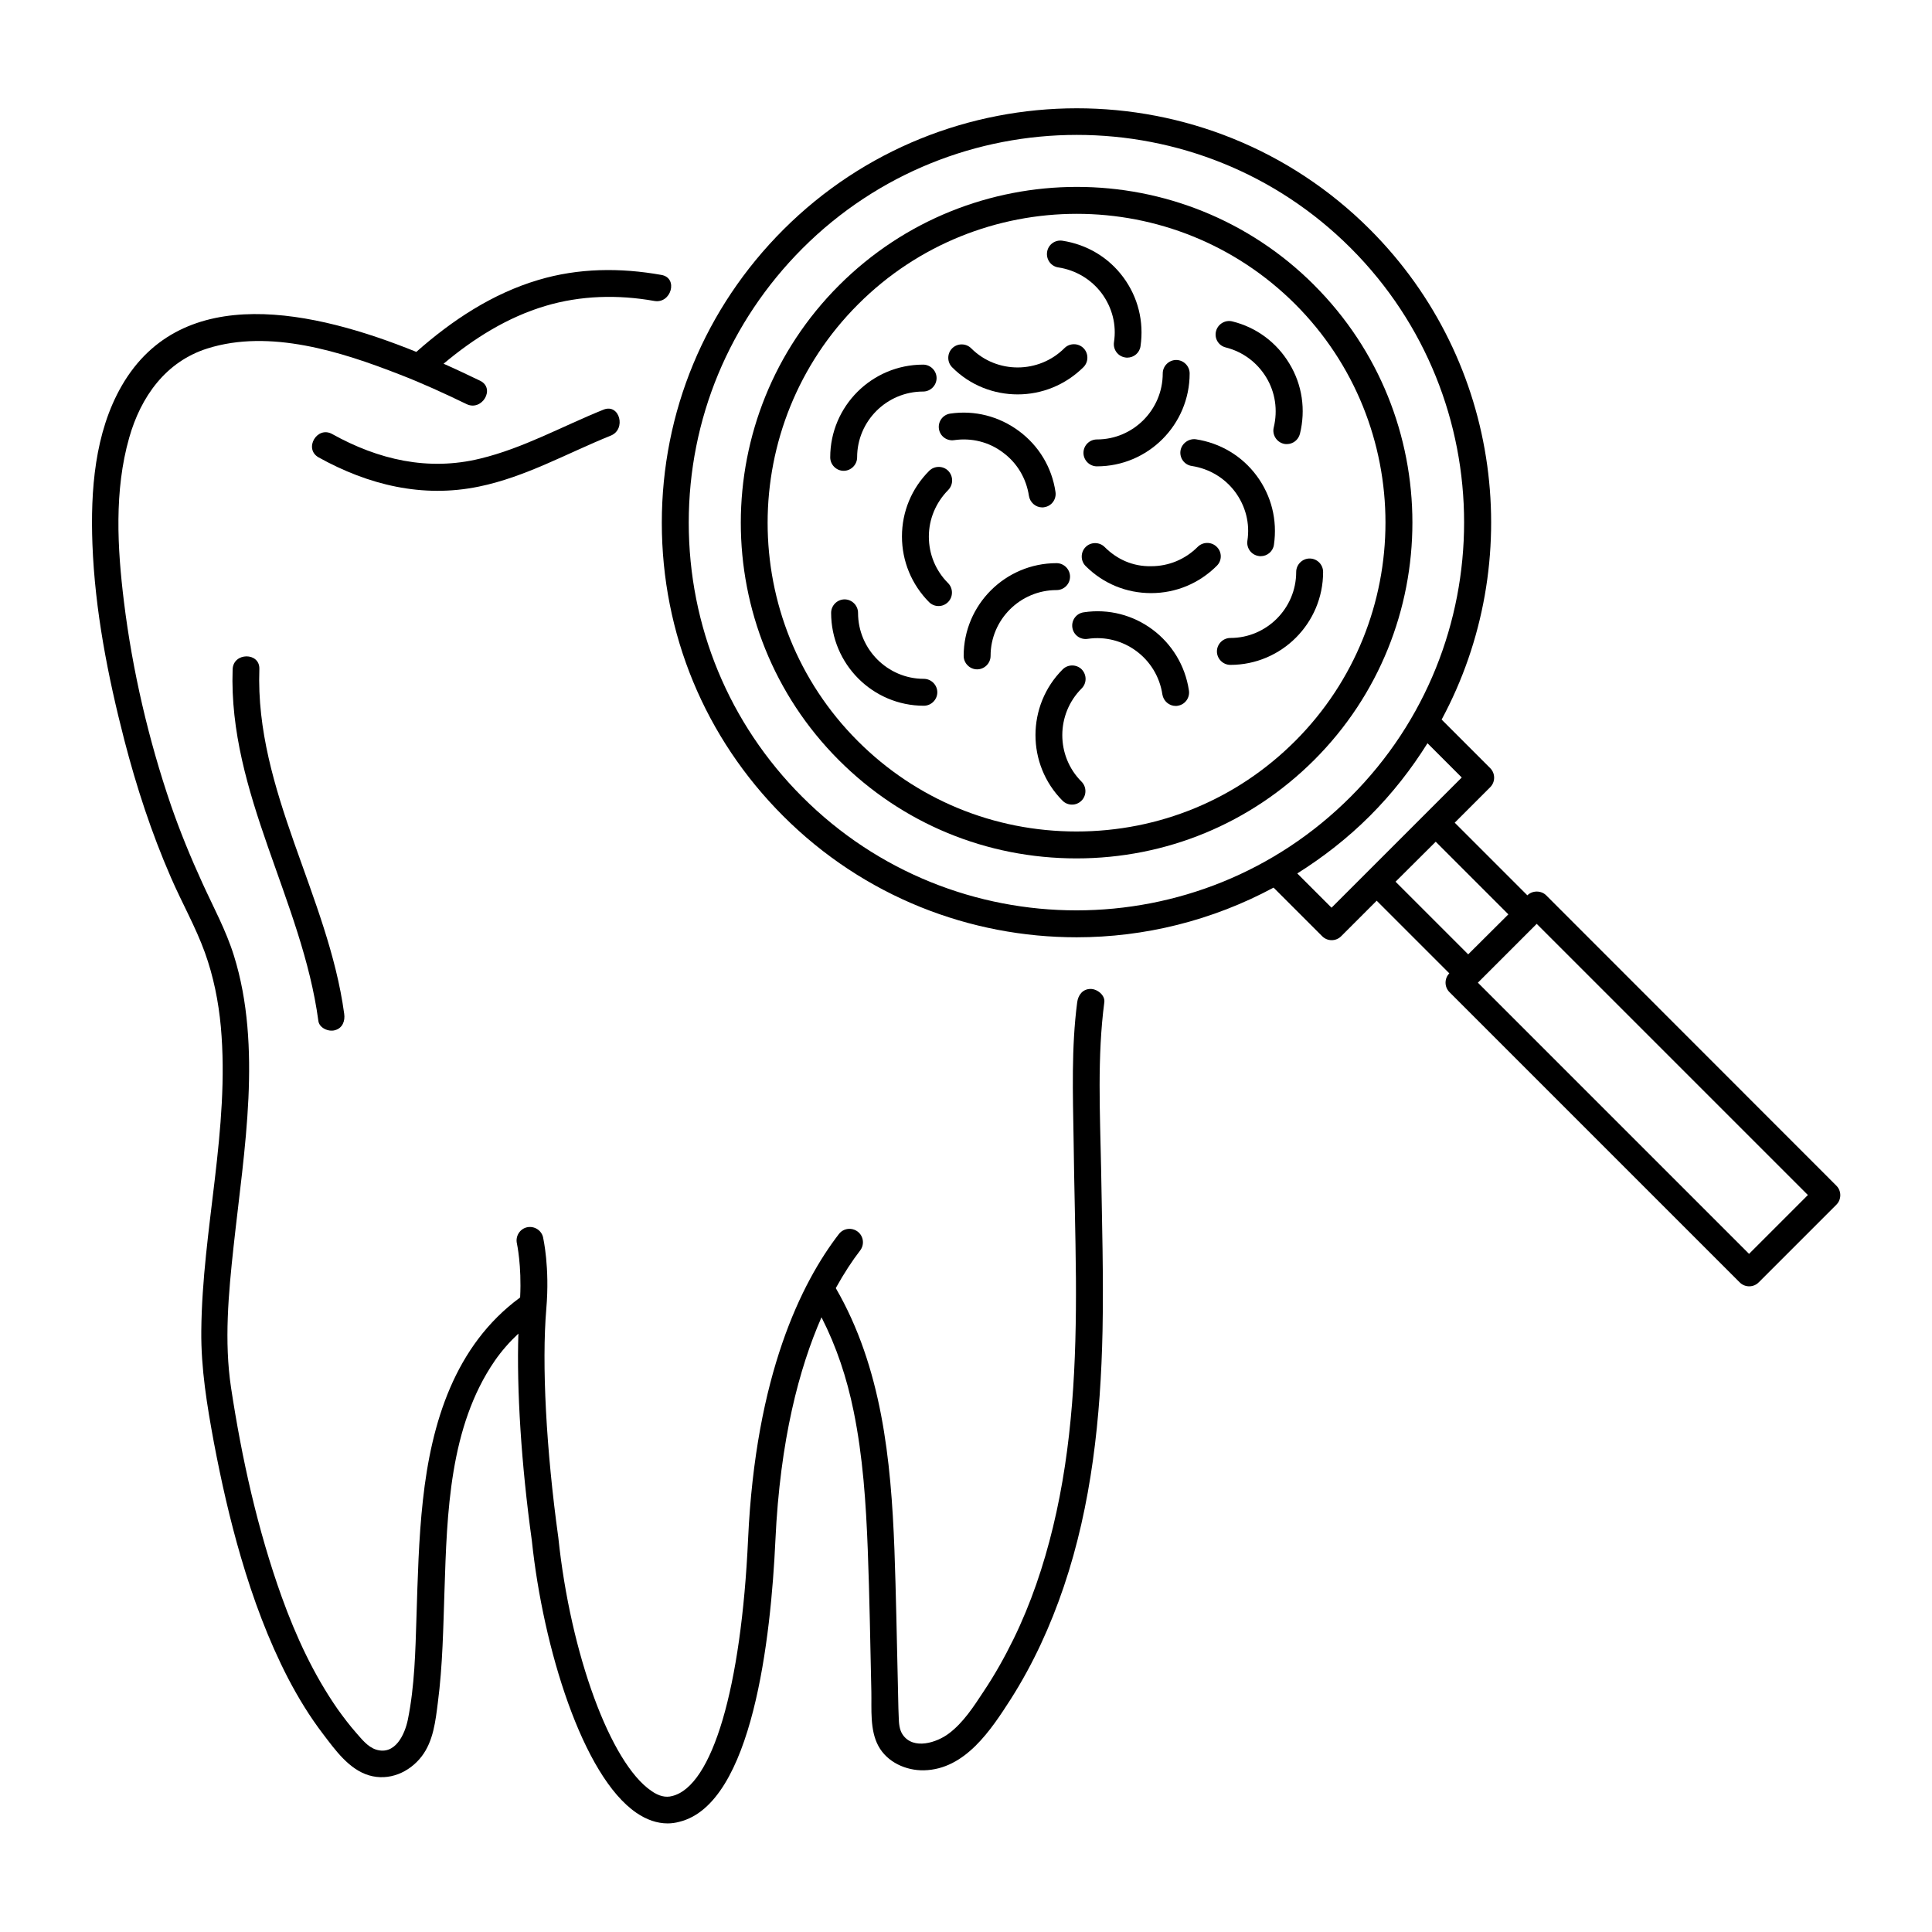 <?xml version="1.0" encoding="UTF-8"?>
<!-- Uploaded to: SVG Find, www.svgrepo.com, Generator: SVG Find Mixer Tools -->
<svg fill="#000000" width="800px" height="800px" version="1.1" viewBox="144 144 512 512" xmlns="http://www.w3.org/2000/svg">
 <g>
  <path d="m367.58 268.77c1.949 0 3.566-1.617 3.566-3.566 0-9.602 7.844-17.441 17.492-17.441 1.949 0 3.566-1.617 3.566-3.566 0-1.949-1.617-3.566-3.566-3.566-13.594 0-24.621 11.027-24.621 24.574 0 1.953 1.617 3.566 3.562 3.566z"/>
  <path d="m395.29 268.77c-1.379-1.379-3.66-1.379-5.039 0-4.656 4.656-7.223 10.836-7.223 17.395 0 6.559 2.566 12.738 7.176 17.395 0.715 0.715 1.617 1.047 2.519 1.047 0.902 0 1.805-0.332 2.519-1.047 1.379-1.379 1.379-3.66 0-5.039-3.281-3.281-5.086-7.652-5.086-12.309s1.855-9.031 5.133-12.359c1.379-1.422 1.379-3.656 0-5.082z"/>
  <path d="m409.79 263.92c3.754 2.758 6.18 6.844 6.891 11.504 0.285 1.758 1.805 3.043 3.516 3.043 0.191 0 0.332 0 0.523-0.047 1.949-0.285 3.281-2.09 2.996-4.039-0.949-6.512-4.422-12.262-9.695-16.16-5.277-3.902-11.738-5.566-18.203-4.613-1.949 0.285-3.281 2.09-2.996 4.039 0.285 1.949 2.09 3.281 4.039 2.996 4.613-0.668 9.223 0.473 12.93 3.277z"/>
  <path d="m431.13 264.02c0 1.949 1.617 3.566 3.566 3.566 13.547 0 24.574-11.027 24.574-24.621 0-1.949-1.617-3.566-3.566-3.566s-3.566 1.617-3.566 3.566c0 9.648-7.844 17.492-17.441 17.492-1.949 0-3.566 1.566-3.566 3.562z"/>
  <path d="m413.69 248.52c6.32 0 12.594-2.426 17.441-7.223 1.379-1.379 1.379-3.66 0-5.039-1.379-1.379-3.66-1.379-5.039 0-6.797 6.797-17.918 6.844-24.715 0.047-1.379-1.379-3.66-1.379-5.039 0-1.379 1.379-1.379 3.66 0 5.039 4.754 4.801 11.078 7.176 17.352 7.176z"/>
  <path d="m424.48 214.87c4.609 0.715 8.699 3.137 11.504 6.891 2.758 3.754 3.945 8.316 3.231 12.93-0.285 1.949 1.047 3.754 2.996 4.039 0.191 0.047 0.332 0.047 0.523 0.047 1.758 0 3.281-1.285 3.516-3.043 0.949-6.512-0.664-12.977-4.562-18.25-3.898-5.277-9.648-8.699-16.16-9.695-1.949-0.285-3.754 1.047-4.039 2.996-0.289 1.996 1.043 3.801 2.992 4.086z"/>
  <path d="m466.45 288.92c-1.379-1.379-3.66-1.379-5.039 0-3.328 3.328-7.699 5.133-12.359 5.133-4.801 0.094-9.031-1.805-12.309-5.086-1.379-1.379-3.66-1.379-5.039 0-1.379 1.379-1.379 3.66 0 5.039 4.656 4.656 10.789 7.176 17.348 7.176s12.738-2.566 17.395-7.223c1.43-1.379 1.43-3.66 0.004-5.039z"/>
  <path d="m456.84 263.45c-0.285 1.949 1.047 3.754 2.996 4.039 4.609 0.715 8.699 3.137 11.504 6.891 2.758 3.754 3.945 8.316 3.231 12.93-0.285 1.949 1.047 3.754 2.996 4.039 0.191 0.047 0.332 0.047 0.523 0.047 1.758 0 3.281-1.285 3.516-3.043 0.949-6.512-0.664-12.977-4.562-18.25-3.898-5.277-9.648-8.699-16.16-9.695-1.906-0.234-3.758 1.145-4.043 3.043z"/>
  <path d="m270.91 272.95c12.309-2.519 23.383-8.84 34.934-13.5 4.184-1.664 2.375-8.602-1.902-6.891-10.883 4.371-21.246 10.219-32.699 12.977-13.785 3.375-26.996 0.285-39.211-6.512-3.992-2.234-7.606 3.898-3.613 6.18 13.164 7.316 27.566 10.836 42.492 7.746z"/>
  <path d="m433.03 406.08c-2.141 0-3.328 1.664-3.566 3.566-1.57 11.977-1.141 24.336-0.949 36.359 0.145 12.262 0.523 24.477 0.617 36.738 0.145 22.148-0.855 44.391-6.082 65.969-2.473 10.219-5.848 20.246-10.457 29.66-2.375 4.848-4.992 9.504-7.984 13.973-2.566 3.898-5.324 8.176-9.125 11.027-3.184 2.426-9.41 4.469-12.262 0.332-0.902-1.332-1-3.043-1.047-4.562-0.145-3.043-0.145-6.133-0.238-9.172-0.285-11.738-0.477-23.527-0.902-35.266-0.902-23.906-3.375-48.336-15.543-69.344 2.188-3.945 4.371-7.273 6.465-9.98 1.188-1.57 0.902-3.801-0.664-4.992-1.57-1.188-3.801-0.902-4.992 0.664-9.887 12.832-22.055 37.262-24.051 80.848-1.805 39.355-9.457 65.449-20.105 68.062-1.711 0.477-3.566 0.047-5.562-1.379-10.789-7.367-21.387-36.168-24.621-67.109-3.231-23.336-4.422-46.008-3.184-60.648 0.949-11.027-0.809-18.582-0.855-18.918-0.43-1.902-2.375-3.09-4.277-2.66-1.902 0.43-3.09 2.375-2.66 4.277 0 0.047 1.285 5.797 0.855 14.305-0.047 0-0.047 0-0.047 0.047-17.301 12.738-23.48 33.176-25.715 53.66-1.141 10.312-1.379 20.676-1.711 31.035-0.285 9.031-0.477 18.25-2.281 27.141-0.809 3.945-3.375 9.555-8.461 7.938-2.188-0.715-3.754-2.758-5.227-4.422-1.758-1.996-3.375-4.137-4.941-6.32-6.32-9.078-11.027-19.25-14.781-29.66-6.418-17.871-10.598-36.738-13.449-55.516-1.855-12.262-0.664-25.047 0.664-37.309 1.426-13.117 3.328-26.234 3.945-39.402 0.57-12.645-0.047-25.617-3.852-37.785-2.09-6.703-5.465-12.879-8.363-19.25-3.09-6.75-5.894-13.594-8.316-20.582-5.941-17.348-10.219-35.742-12.453-53.898-1.758-14.258-2.613-29.469 1.379-43.488 3.09-10.934 9.742-20.199 20.723-23.668 16.539-5.227 35.504 0.855 50.953 6.891 6.035 2.328 11.93 5.039 17.727 7.844 4.086 1.996 7.746-4.137 3.613-6.18-2.996-1.426-6.227-2.996-9.695-4.516 7.984-6.703 16.922-12.309 26.949-15.305 9.41-2.805 19.25-3.043 28.898-1.332 4.469 0.809 6.418-6.082 1.902-6.891-10.883-1.949-22.008-1.855-32.652 1.332-12.168 3.613-22.863 10.695-32.32 19.059-26.855-10.883-61.977-18.82-78.043 8.934-7.223 12.5-8.316 27.898-7.793 42.016 0.664 17.539 4.086 34.98 8.461 51.949 3.231 12.453 7.176 24.523 12.309 36.312 2.898 6.703 6.559 13.117 9.031 19.961 2.281 6.32 3.613 12.977 4.231 19.676 2.426 27.043-4.941 53.66-5.18 80.609-0.094 10.027 1.52 19.727 3.328 29.516 1.949 10.266 4.231 20.438 7.176 30.465 3.231 11.027 7.223 21.863 12.5 32.082 2.711 5.18 5.75 10.172 9.316 14.828 3.184 4.184 6.844 9.316 12.121 10.883 5.277 1.57 10.695-0.762 13.973-5.039 3.09-4.039 3.66-9.363 4.277-14.258 1.285-9.84 1.426-19.82 1.758-29.707 0.664-20.438 1.285-43.348 13.309-60.836 1.805-2.613 3.945-5.039 6.273-7.223-0.477 14.828 0.762 34.648 3.566 54.848 2.996 28.469 13.449 62.406 27.711 72.148 2.711 1.855 5.512 2.805 8.27 2.805 1.047 0 2.09-0.145 3.137-0.43 19.391-4.801 24.238-48.812 25.43-74.621 1.234-26.617 6.32-45.629 12.215-59.078 3.992 7.844 6.703 16.016 8.508 24.859 2.473 12.074 3.281 24.43 3.754 36.738 0.477 12.5 0.664 25.047 0.949 37.594 0.094 4.656-0.43 10.172 1.855 14.402 2.328 4.324 7.32 6.559 12.074 6.465 10.934-0.238 17.777-10.695 23.051-18.918 5.894-9.27 10.504-19.344 14.02-29.754 7.367-21.77 9.789-44.914 10.266-67.777 0.285-14.402-0.145-28.754-0.379-43.156-0.285-14.543-1.047-29.516 0.855-43.965 0.227-1.836-1.867-3.5-3.625-3.5z"/>
  <path d="m205.65 321.39c-1.141 32.844 18.441 61.312 22.719 93.156 0.238 1.902 2.711 2.945 4.371 2.473 2.043-0.523 2.758-2.473 2.473-4.371-4.231-31.18-23.621-59.176-22.48-91.305 0.188-4.566-6.941-4.516-7.082 0.047z"/>
  <path d="m492.25 219.53c-34.695-34.695-91.113-34.648-125.86 0.047-34.742 34.695-34.742 91.16-0.094 125.86 16.82 16.828 39.16 26.047 62.973 26.047s46.152-9.27 62.977-26.047c34.742-34.695 34.742-91.207 0-125.9zm-5.039 120.87c-15.445 15.445-36.027 23.953-57.938 23.953s-42.492-8.508-57.938-23.953c-31.891-31.891-31.891-83.84 0.094-115.78 15.969-15.969 36.977-23.953 57.938-23.953 20.961 0 41.875 7.984 57.844 23.906 31.938 31.938 31.938 83.887 0 115.83z"/>
  <path d="m630.66 458.22-76.902-76.949c-1.332-1.332-3.66-1.332-4.992 0l-19.25-19.25 9.41-9.41c1.379-1.379 1.379-3.66 0-5.039l-12.879-12.879c22.434-41.637 16.113-94.773-19.012-129.9-42.824-42.824-112.55-42.777-155.42 0.047-20.77 20.77-32.227 48.336-32.227 77.711 0 29.371 11.406 56.941 32.176 77.711 21.438 21.438 49.574 32.129 77.758 32.129 17.965 0 35.934-4.422 52.188-13.164l12.879 12.879c0.715 0.715 1.617 1.047 2.519 1.047s1.805-0.332 2.519-1.047l9.41-9.41 19.25 19.25c-0.664 0.664-1 1.57-1 2.473 0 0.949 0.379 1.855 1.047 2.519l76.902 76.902c0.715 0.715 1.617 1.047 2.519 1.047 0.902 0 1.805-0.332 2.519-1.047l20.629-20.629c1.336-1.379 1.336-3.613-0.043-4.992zm-274.05-103.04c-19.391-19.391-30.086-45.199-30.086-72.672 0-27.426 10.742-53.234 30.133-72.672 20.059-20.059 46.387-30.086 72.719-30.086 26.285 0 52.566 9.98 72.578 29.992 40.066 40.066 40.066 105.32 0 145.39-40.066 40.16-105.28 40.16-145.34 0.047zm140.26 29.371-9.078-9.078c6.797-4.277 13.309-9.316 19.25-15.258s10.98-12.406 15.258-19.25l9.078 9.078zm27.613-17.488 19.25 19.25-10.645 10.598-19.25-19.25zm83.035 109.22-71.863-71.863 15.59-15.59 71.863 71.863z"/>
  <path d="m427.57 296.81c0-1.949-1.617-3.566-3.566-3.566-13.594 0-24.621 11.027-24.621 24.574 0 1.949 1.617 3.566 3.566 3.566 1.949 0 3.566-1.617 3.566-3.566 0-9.602 7.844-17.441 17.492-17.441 1.945 0 3.562-1.57 3.562-3.566z"/>
  <path d="m430.66 321.39c-1.379-1.379-3.66-1.379-5.039 0-9.602 9.602-9.602 25.191-0.047 34.793 0.715 0.715 1.617 1.047 2.519 1.047s1.805-0.332 2.519-1.047c1.379-1.379 1.379-3.66 0-5.039-6.797-6.797-6.797-17.871 0.047-24.715 1.375-1.379 1.375-3.613 0-5.039z"/>
  <path d="m431.18 306.27c-1.949 0.285-3.281 2.09-2.996 4.039 0.285 1.949 2.09 3.281 4.039 2.996 9.504-1.426 18.395 5.18 19.82 14.734 0.285 1.758 1.805 3.043 3.516 3.043 0.191 0 0.332 0 0.523-0.047 1.949-0.285 3.281-2.09 2.996-4.039-1.992-13.453-14.492-22.77-27.898-20.727z"/>
  <path d="m491.07 292.01c-1.949 0-3.566 1.617-3.566 3.566 0 9.648-7.844 17.492-17.441 17.492-1.949 0-3.566 1.617-3.566 3.566s1.617 3.566 3.566 3.566c13.547 0 24.574-11.027 24.574-24.621-0.004-2-1.621-3.57-3.566-3.57z"/>
  <path d="m388.83 323.9c-9.602 0-17.441-7.844-17.441-17.492 0-1.949-1.617-3.566-3.566-3.566-1.949 0-3.566 1.617-3.566 3.566 0 13.594 11.027 24.621 24.574 24.621 1.949 0 3.566-1.617 3.566-3.566 0-1.945-1.617-3.562-3.566-3.562z"/>
  <path d="m468.82 236.07c4.516 1.141 8.316 3.945 10.742 7.938 2.426 3.992 3.09 8.699 1.996 13.262-0.477 1.902 0.715 3.852 2.613 4.324 0.285 0.094 0.57 0.094 0.855 0.094 1.617 0 3.043-1.094 3.469-2.711 1.57-6.367 0.617-13.023-2.805-18.633-3.375-5.609-8.746-9.602-15.113-11.168-1.902-0.477-3.852 0.715-4.324 2.613-0.477 1.906 0.664 3.805 2.566 4.281z"/>
 </g>
</svg>